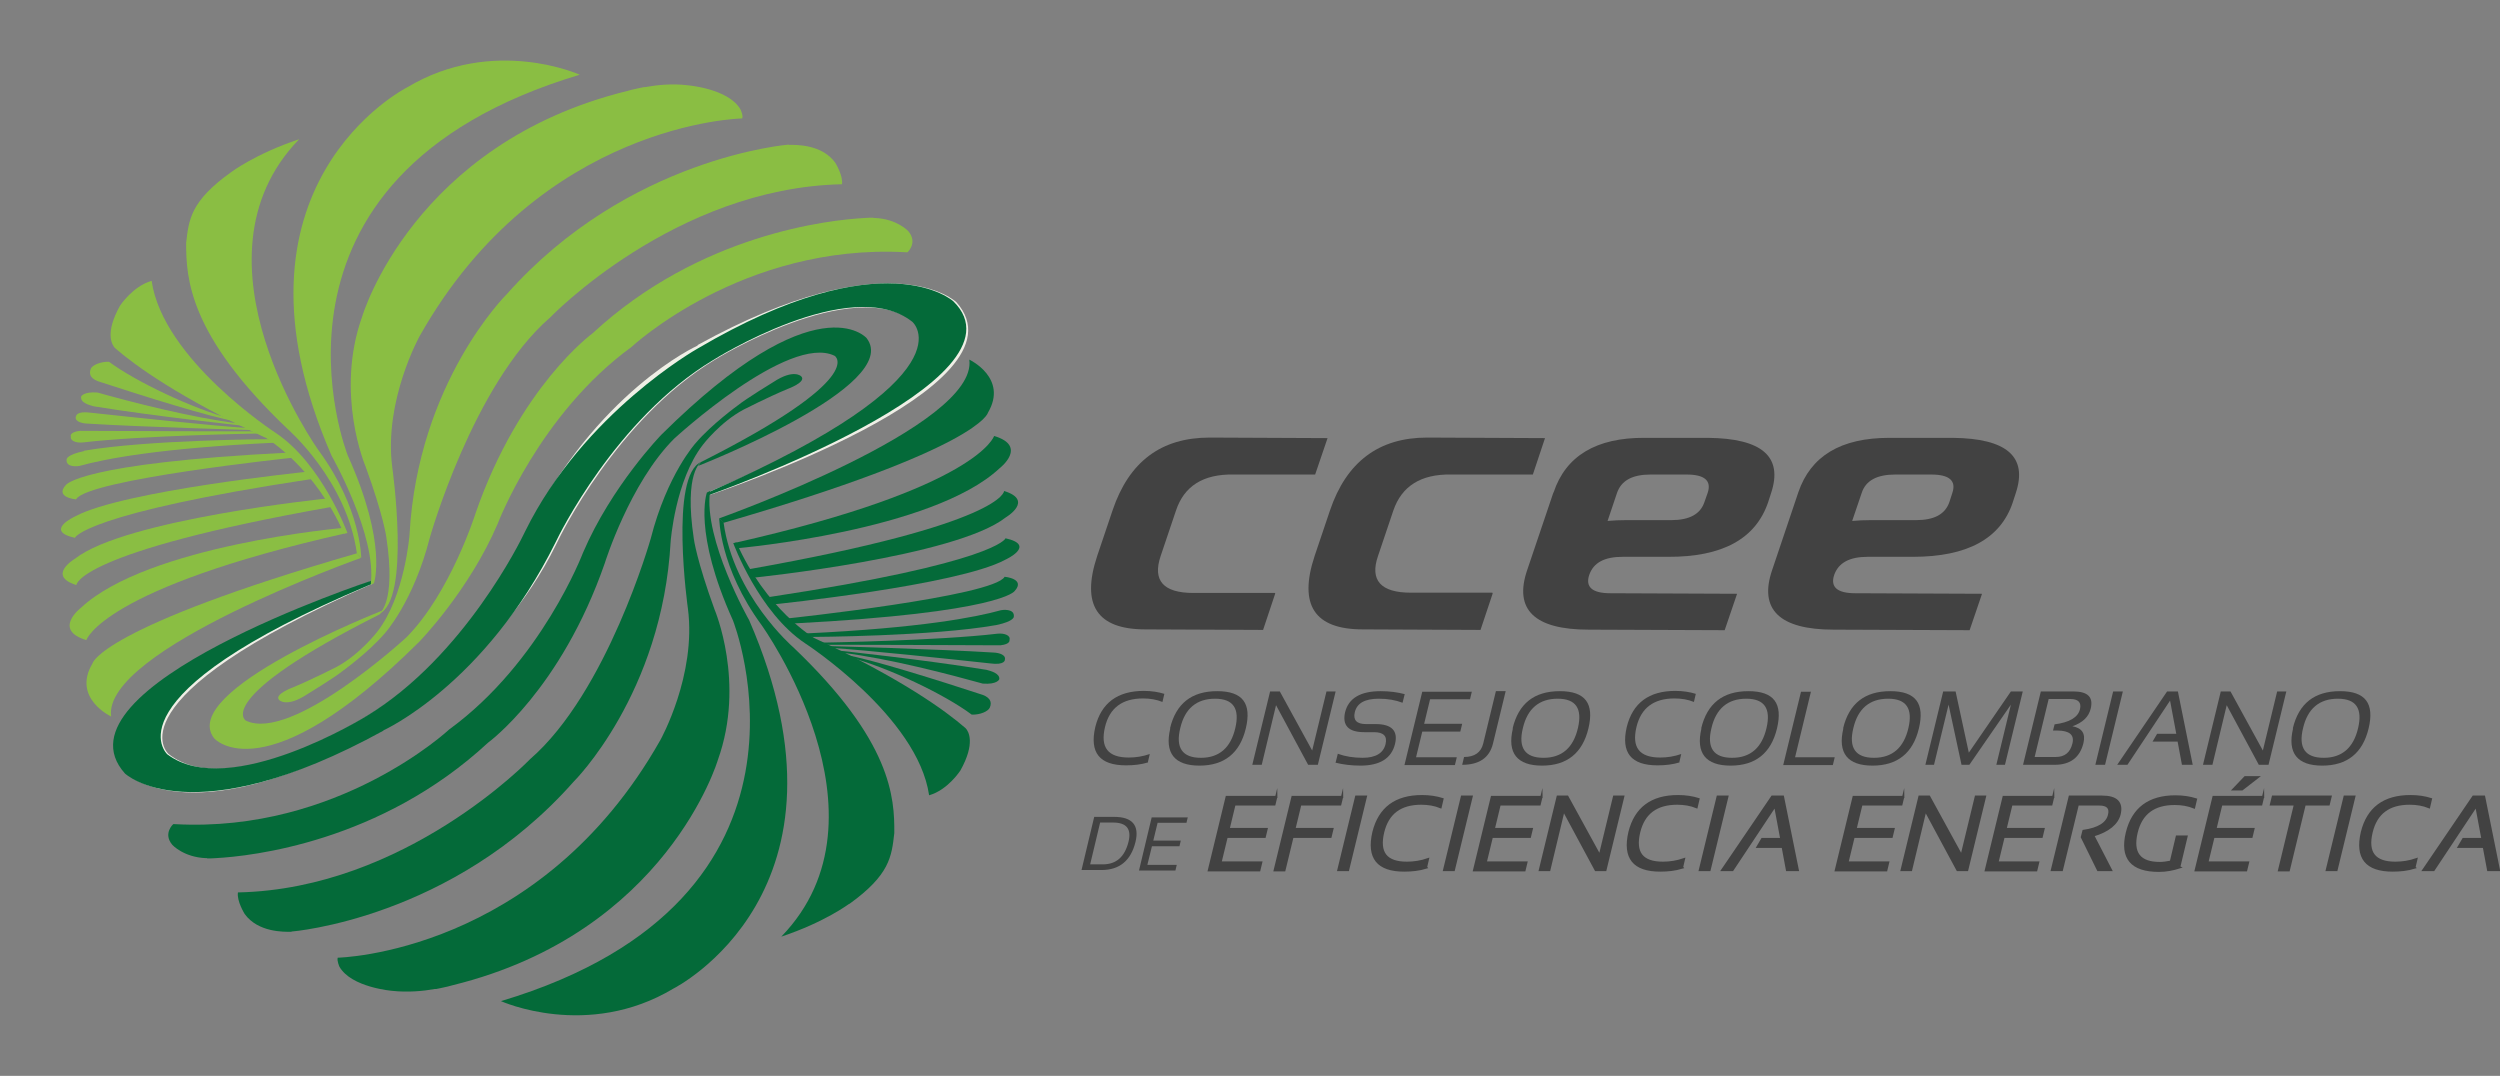 <?xml version="1.0" encoding="UTF-8"?>
<svg xmlns="http://www.w3.org/2000/svg" id="Capa_1" viewBox="0 0 92.67 39.88">
  <rect x="0" y="0" width="92.67" height="39.88" fill="#808080" stroke="none"/>
  <defs>
    <style>.cls-1{fill:#8abe43;}.cls-2{fill:#efefe6;}.cls-3,.cls-4{fill:#424242;}.cls-4{stroke:#424242;stroke-miterlimit:10;stroke-width:.08px;}.cls-5{fill:none;}.cls-6{fill:#046a39;}</style>
  </defs>
  <path class="cls-5" d="m19.94,2.68c9.52,0,17.25,7.69,17.25,17.18s-7.72,17.18-17.25,17.18S2.69,29.34,2.69,19.86,10.41,2.68,19.94,2.68Z"></path>
  <path class="cls-5" d="m.58,19.94c0,10.69,8.66,19.35,19.35,19.35s19.35-8.67,19.35-19.35S30.63.58,19.94.58.58,9.25.58,19.94Zm36.6,0c0,9.52-7.72,17.25-17.25,17.25S2.69,29.46,2.69,19.94,10.41,2.69,19.94,2.69s17.25,7.72,17.25,17.25Z"></path>
  <path class="cls-5" d="m0,19.94c0,11.01,8.93,19.94,19.94,19.94s19.94-8.93,19.94-19.94S30.95,0,19.94,0,0,8.93,0,19.94Zm37.7,0c0,9.81-7.95,17.77-17.77,17.77S2.17,29.75,2.17,19.94,10.12,2.17,19.94,2.17s17.77,7.96,17.77,17.77Z"></path>
  <path class="cls-2" d="m25.86,12.81s-3.77,1.69-6.38,6.97l-.03.05c-.07.15-2.19,4.52-5.81,6.7,0,0-5.11,3.23-7.39,1.42,0,0-2.3-1.98,7.53-6.3l.07-.1-.05-.02s-12.06,4.23-9.06,7.18c0,0,2.53,2.34,9.48-1.75,0,0,4.24-2.38,6.39-6.77l.06-.12c.07-.15,2.2-4.54,5.82-6.73,0,0,5.09-3.16,7.39-1.42,0,0,2.33,2.13-7.43,6.24l-.12.05v.13s11.97-3.96,9.12-7.14c0,0-2.44-2.35-9.59,1.59Z"></path>
  <path class="cls-1" d="m13.86,21.62s.52-1.43-.97-4.74c0,0-4.09-10.31,8.6-14.11,0,0-3.2-1.45-6.4.47,0,0-7.17,3.61-2.8,13.65,0,0,1.7,2.99,1.45,4.79l.12-.06Z"></path>
  <path class="cls-1" d="m4.12,26.56s-1.46-.68-.69-1.97c0,0,.26-1.32,9.8-4.08l.15.17s-9.6,3.41-9.26,5.88Z"></path>
  <path class="cls-1" d="m3.2,23.73s.57-1.92,9.6-3.96l-.1-.2s-7.22.64-9.7,2.96c0,0-1.07.82.21,1.2Z"></path>
  <path class="cls-1" d="m2.83,21.69s-.02-1.22,9.46-2.9l-.19-.31s-7.47.77-9.32,2.23c0,0-1.07.63.06.98Z"></path>
  <path class="cls-1" d="m2.78,19.93s.35-.9,8.75-2.17l-.18-.27s-6.8.7-8.56,1.65c0,0-1.19.54,0,.8Z"></path>
  <path class="cls-1" d="m2.81,18.51s-.79-.07-.37-.53c0,0,.49-.81,8.2-1.2l.18.19s-7.6.8-8,1.54Z"></path>
  <path class="cls-1" d="m3.12,16.72c-.67.14-.65.31-.65.31-.04.32.45.25.48.24.93-.26,2.98-.66,7.23-.86l-.23-.13s-4.48.02-6.85.43Z"></path>
  <path class="cls-1" d="m2.63,16.17c-.05.16.18.26.45.23,2.2-.26,6.47-.33,6.47-.33l-.14-.08c-.5,0-4.86-.01-6.44-.02-.38.04-.35.19-.35.19Z"></path>
  <path class="cls-1" d="m2.81,15.44c-.05.18.22.25.4.26,2.06.13,6.11.24,6.11.24l-.11-.07c-1.25-.08-4.37-.41-5.83-.57-.58-.08-.56.14-.56.14Z"></path>
  <path class="cls-1" d="m3.37,13.66c-.1.23.01.41.38.51,1.37.45,4.12,1.32,5.01,1.45,0,0-.05-.06-.18-.09-1.44-.38-3.54-1.38-4.54-2.12-.3-.01-.61.12-.67.25Z"></path>
  <path class="cls-1" d="m3.01,14.7c-.05.23.32.32.46.36,2.32.38,5.54.72,5.54.72l-.15-.08c-1.79-.22-4.07-.82-5.25-1.15-.54-.04-.61.16-.61.16Z"></path>
  <path class="cls-1" d="m4.45,11.33c-.56,1-.31,1.44-.19,1.57.75.65,2.37,1.83,5.61,3.34,0,0,1.8,1.07,2.88,3.54l.13-.02s-.94-2.57-2.67-3.72c0,0-4.17-2.71-4.59-5.63-.7.2-1.17.92-1.17.92Z"></path>
  <path class="cls-1" d="m8.57,6.38c-1.5,1.07-1.57,1.75-1.67,2.62,0,1.31.09,3.41,3.76,6.9,0,0,2.2,1.91,2.57,4.62l.16.16s0-1.83-1.57-3.97c0,0-5.08-7.07-.73-11.55-1.62.54-2.52,1.22-2.52,1.22Z"></path>
  <path class="cls-1" d="m23.92,3.23s-.05,0-.05,0c-.05.01-.1.02-.15.03-.2.04-.36.08-.46.11-7.94,1.95-9.83,8.35-9.83,8.35-1.03,2.87.12,5.57.12,5.57.67,1.84.77,2.62.77,2.62.38,2.51-.28,2.85-.28,2.85,1.2-.49.5-5.44.5-5.44-.32-2.47,1.02-4.87,1.02-4.87,4.48-7.93,11.95-8.06,11.95-8.06.05-.1-.06-.33-.06-.33-.44-.78-1.97-.9-1.97-.9-.57-.07-1.13-.01-1.57.07Z"></path>
  <path class="cls-1" d="m32.38,8.07c-.1,0-.21,0-.32.01-1.32.07-6.12.59-10.1,4.28,0,0-2.7,1.96-4.33,6.66,0,0-.93,2.96-2.57,4.61,0,0-4.25,3.91-5.95,3.08,0,0-1.27-.8,4.97-3.94l.1-.14s-7.62,2.98-6.24,4.74c0,0,1.85,2.13,7.6-3.58,0,0,1.85-1.9,2.91-4.38,0,0,1.54-4.06,4.96-6.55,0,0,4.11-3.84,10.16-3.51h.07s.39-.35.03-.78c0,0-.42-.46-1.25-.49,0,0,0,0,0,0,0,0-.01,0-.03,0Z"></path>
  <path class="cls-1" d="m29.24,5.36s-5.95.46-10.46,5.55c0,0-3.29,3.25-3.6,8.91,0,0-.17,2.27-1.19,3.59,0,0-.64.84-1.51,1.31,0,0-.9.46-1.62.76,0,0-.72.26-.51.47,0,0,.27.29,1.03-.21,0,0,1.03-.63,1.31-.86,0,0,.96-.69,1.57-1.4,0,0,1.06-1.16,1.67-3.54,0,0,1.6-5.69,4.46-8.17,0,0,4.62-4.81,10.82-4.94h0s0,0,0,0c.05-.32-.25-.8-.25-.8-.5-.69-1.47-.66-1.71-.66,0,0-.02,0-.02,0Z"></path>
  <path class="cls-6" d="m14.2,27.08s3.77-1.69,6.39-6.97l.03-.06c.07-.15,2.19-4.52,5.81-6.7,0,0,5.11-3.23,7.39-1.42,0,0,2.31,1.98-7.52,6.3l-.07.1.05.02s12.06-4.23,9.06-7.18c0,0-2.53-2.34-9.48,1.75,0,0-4.23,2.38-6.39,6.77l-.06.12c-.07.15-2.2,4.54-5.82,6.73,0,0-5.09,3.16-7.39,1.42,0,0-2.33-2.13,7.43-6.25l.12-.05v-.13s-11.97,3.95-9.12,7.14c0,0,2.44,2.34,9.59-1.59Z"></path>
  <path class="cls-6" d="m26.2,18.27s-.52,1.43.97,4.73c0,0,4.09,10.31-8.6,14.11,0,0,3.2,1.45,6.4-.47,0,0,7.17-3.6,2.8-13.65,0,0-1.7-2.99-1.45-4.79l-.12.06Z"></path>
  <path class="cls-6" d="m35.93,13.33s1.45.68.69,1.97c0,0-.26,1.32-9.8,4.08l-.15-.17s9.6-3.41,9.26-5.88Z"></path>
  <path class="cls-6" d="m36.85,16.16s-.57,1.92-9.6,3.96l.1.2s7.22-.64,9.7-2.96c0,0,1.07-.82-.2-1.2Z"></path>
  <path class="cls-6" d="m37.22,18.2s.02,1.22-9.46,2.9l.2.31s7.47-.77,9.32-2.23c0,0,1.07-.63-.06-.98Z"></path>
  <path class="cls-6" d="m37.27,19.96s-.35.9-8.75,2.17l.18.27s6.8-.7,8.56-1.65c0,0,1.19-.54,0-.8Z"></path>
  <path class="cls-6" d="m37.24,21.38s.79.07.37.53c0,0-.49.8-8.2,1.2l-.18-.19s7.6-.81,8.01-1.54Z"></path>
  <path class="cls-6" d="m36.93,23.17c.67-.14.65-.31.65-.31.04-.32-.45-.25-.48-.24-.93.26-2.98.66-7.24.86l.23.13s4.48-.02,6.84-.44Z"></path>
  <path class="cls-6" d="m37.42,23.72c.05-.16-.18-.26-.45-.23-2.2.26-6.47.33-6.47.33l.14.08c.5,0,4.86.01,6.44.02.38-.04.34-.19.34-.19Z"></path>
  <path class="cls-6" d="m37.25,24.45c.04-.18-.22-.25-.4-.26-2.06-.13-6.1-.24-6.1-.24l.11.07c1.25.08,4.37.41,5.83.57.58.08.56-.14.56-.14Z"></path>
  <path class="cls-6" d="m36.69,26.23c.1-.23-.01-.41-.38-.51-1.37-.45-4.12-1.32-5.01-1.45,0,0,.05.06.18.09,1.44.38,3.54,1.38,4.54,2.13.31.01.61-.12.67-.26Z"></path>
  <path class="cls-6" d="m37.04,25.19c.04-.23-.32-.32-.47-.36-2.32-.38-5.54-.72-5.54-.72l.15.08c1.79.22,4.06.82,5.25,1.15.54.04.61-.16.61-.16Z"></path>
  <path class="cls-6" d="m35.6,28.56c.56-1,.31-1.45.19-1.57-.75-.65-2.37-1.83-5.61-3.34,0,0-1.8-1.07-2.88-3.54l-.12.02s.94,2.57,2.67,3.72c0,0,4.17,2.71,4.59,5.63.7-.2,1.16-.92,1.16-.92Z"></path>
  <path class="cls-6" d="m31.48,33.51c1.5-1.08,1.57-1.75,1.67-2.63.01-1.31-.09-3.41-3.76-6.9,0,0-2.2-1.91-2.57-4.62l-.16-.16s0,1.83,1.57,3.97c0,0,5.08,7.07.73,11.55,1.62-.54,2.52-1.22,2.52-1.22Z"></path>
  <path class="cls-6" d="m16.13,36.66s.04,0,.04,0c.05-.01.1-.02.15-.03.2-.04.36-.08.46-.11,7.94-1.95,9.83-8.35,9.83-8.35,1.03-2.87-.12-5.57-.12-5.57-.67-1.84-.77-2.62-.77-2.62-.38-2.51.28-2.86.28-2.86-1.2.49-.5,5.44-.5,5.44.32,2.47-1.02,4.87-1.02,4.87-4.48,7.93-11.96,8.07-11.96,8.07-.04.1.06.33.06.33.44.78,1.97.9,1.97.9.57.06,1.13.01,1.57-.07Z"></path>
  <path class="cls-6" d="m7.67,31.82c.1,0,.2,0,.32-.01,1.32-.07,6.12-.59,10.1-4.28,0,0,2.7-1.96,4.33-6.66,0,0,.92-2.96,2.57-4.61,0,0,4.25-3.91,5.95-3.07,0,0,1.27.8-4.96,3.94l-.1.14s7.62-2.98,6.24-4.74c0,0-1.84-2.13-7.6,3.58,0,0-1.85,1.9-2.91,4.38,0,0-1.54,4.06-4.96,6.55,0,0-4.11,3.84-10.16,3.51h-.07s-.39.35-.03.77c0,0,.42.46,1.25.49h0s.02,0,.04,0Z"></path>
  <path class="cls-6" d="m10.81,34.53s5.95-.46,10.45-5.55c0,0,3.29-3.25,3.6-8.91,0,0,.17-2.27,1.2-3.59,0,0,.64-.84,1.51-1.3,0,0,.9-.46,1.62-.76,0,0,.72-.26.51-.47,0,0-.27-.29-1.03.21,0,0-1.03.63-1.31.86,0,0-.96.69-1.57,1.4,0,0-1.06,1.16-1.67,3.55,0,0-1.61,5.69-4.47,8.17,0,0-4.62,4.81-10.82,4.94h0s-.01,0-.01,0c-.05.32.25.8.25.8.5.69,1.47.66,1.71.66,0,0,.02,0,.02,0Z"></path>
  <path class="cls-5" d="m50.93,23.3c.29-.88,1.02-1.31,2.19-1.31h1.53c1.31.01,1.82.45,1.52,1.33l-.07.22c-.3.88-1.1,1.32-2.41,1.31h-1.09c-.44,0-.71.14-.8.43-.1.29.07.44.51.44h3.05s-.29.89-.29.89h-3.27c-1.31-.02-1.8-.5-1.48-1.45l.63-1.87Zm1.3.69c.14-.01.29-.02.44-.02h1.09c.44,0,.7-.14.8-.43l.07-.22c.1-.29-.07-.44-.51-.44h-.87c-.44,0-.7.14-.8.44l-.23.67Z"></path>
  <path class="cls-5" d="m35.44,20.59c.29-.88,1.02-1.31,2.19-1.31h1.53c1.31.01,1.82.45,1.52,1.33l-.07.22c-.3.88-1.1,1.32-2.41,1.31h-1.09c-.44,0-.71.14-.8.43-.1.29.07.44.51.44h3.05s-.29.89-.29.89h-3.27c-1.31-.02-1.8-.5-1.48-1.45l.63-1.87Zm1.3.69c.14-.01.29-.02.44-.02h1.09c.44,0,.7-.14.8-.43l.07-.22c.1-.29-.07-.44-.51-.44h-.87c-.44,0-.7.14-.8.44l-.23.67Z"></path>
  <path class="cls-3" d="m47.27,22l-.45,1.35-4.37-.02c-1.79,0-2.38-.91-1.78-2.72l.57-1.69c.61-1.81,1.8-2.7,3.6-2.7l4.37.02-.46,1.35h-3.03c-1.12-.02-1.83.43-2.13,1.34l-.57,1.69c-.3.9.1,1.36,1.22,1.36h3.02Z"></path>
  <path class="cls-3" d="m55.33,22l-.45,1.35-4.37-.02c-1.79,0-2.38-.91-1.78-2.72l.57-1.69c.61-1.8,1.81-2.7,3.6-2.7l4.37.02-.45,1.35h-3.03c-1.12-.02-1.83.43-2.14,1.33l-.57,1.69c-.31.9.1,1.36,1.22,1.36h3.02Z"></path>
  <path class="cls-3" d="m57.59,18.25c.45-1.35,1.58-2.03,3.37-2.02h2.35c2.01.02,2.79.7,2.34,2.05l-.11.34c-.46,1.35-1.69,2.03-3.71,2.02h-1.68c-.67,0-1.08.21-1.24.67-.15.45.11.68.78.68l4.7.02-.46,1.35-5.04-.02c-2.02,0-2.78-.75-2.28-2.21l.97-2.87Zm2,1.06c.22-.02.45-.03.68-.03h1.68c.67,0,1.08-.22,1.23-.67l.12-.34c.15-.45-.11-.68-.78-.68h-1.34c-.67,0-1.08.22-1.24.68l-.35,1.04Z"></path>
  <path class="cls-3" d="m66.66,18.25c.46-1.35,1.58-2.02,3.37-2.02h2.35c2.01.02,2.79.7,2.34,2.05l-.11.34c-.45,1.35-1.69,2.02-3.7,2.02h-1.68c-.67,0-1.08.22-1.24.67-.15.45.11.68.78.68l4.7.02-.46,1.35-5.04-.02c-2.01,0-2.78-.75-2.28-2.21l.97-2.88Zm2,1.06c.22-.02.44-.03.68-.03h1.68c.67,0,1.08-.21,1.24-.67l.11-.34c.15-.45-.11-.68-.78-.68h-1.34c-.67,0-1.09.22-1.24.68l-.35,1.03Z"></path>
  <path class="cls-3" d="m42.56,28.26c-.26.08-.53.11-.82.11-.98,0-1.36-.47-1.14-1.42.22-.89.82-1.34,1.8-1.34.28,0,.54.04.76.11l-.07.3c-.22-.09-.46-.13-.72-.13-.77,0-1.24.35-1.41,1.06-.18.76.11,1.13.88,1.13.26,0,.52-.04.78-.13l-.07.3Z"></path>
  <path class="cls-3" d="m43.37,27c.22-.92.8-1.38,1.75-1.38s1.28.46,1.06,1.38c-.22.92-.8,1.38-1.72,1.38s-1.3-.46-1.08-1.38Zm1.15,1.09c.67,0,1.1-.37,1.27-1.1.17-.72-.07-1.09-.75-1.09s-1.12.36-1.29,1.09c-.18.73.08,1.1.76,1.1Z"></path>
  <path class="cls-3" d="m46.42,28.35l.66-2.72h.36l1.2,2.19.53-2.19h.34l-.66,2.72h-.36l-1.19-2.21-.53,2.21h-.34Z"></path>
  <path class="cls-3" d="m49.51,28.26l.08-.32c.27.1.58.15.92.15.48,0,.77-.17.85-.51.07-.29-.07-.44-.43-.44h-.36c-.59,0-.82-.25-.71-.74.13-.52.57-.78,1.32-.78.33,0,.62.04.89.11l-.08.32c-.26-.1-.55-.15-.88-.15-.51,0-.81.16-.89.5-.07.29.07.44.41.44h.36c.6,0,.84.25.72.74-.13.53-.56.8-1.28.8-.34,0-.65-.04-.93-.11Z"></path>
  <path class="cls-3" d="m54.56,25.63l-.07.29h-1.48l-.22.91h1.41l-.07.29h-1.41l-.23.95h1.51l-.07.29h-1.87l.66-2.72h1.84Z"></path>
  <path class="cls-3" d="m55.81,25.63l-.47,1.94c-.13.52-.51.78-1.14.78l.07-.29c.39,0,.63-.17.71-.5l.47-1.94h.36Z"></path>
  <path class="cls-3" d="m56.07,27c.22-.92.8-1.38,1.75-1.38s1.28.46,1.06,1.38c-.22.92-.8,1.38-1.72,1.38s-1.3-.46-1.08-1.38Zm1.15,1.09c.67,0,1.1-.37,1.27-1.1.17-.72-.07-1.09-.75-1.09s-1.12.36-1.29,1.09c-.18.73.08,1.1.76,1.1Z"></path>
  <path class="cls-3" d="m62.26,28.26c-.26.08-.53.11-.82.11-.98,0-1.36-.47-1.14-1.42.22-.89.82-1.34,1.8-1.34.28,0,.54.04.76.11l-.07.3c-.22-.09-.46-.13-.72-.13-.77,0-1.24.35-1.41,1.06-.18.76.11,1.13.88,1.13.26,0,.52-.04.78-.13l-.07.3Z"></path>
  <path class="cls-3" d="m63.06,27c.22-.92.8-1.38,1.75-1.38s1.28.46,1.06,1.38c-.22.92-.8,1.38-1.72,1.38s-1.3-.46-1.08-1.38Zm1.15,1.09c.67,0,1.1-.37,1.27-1.1.17-.72-.07-1.09-.75-1.09s-1.12.36-1.29,1.09c-.18.73.08,1.1.76,1.1Z"></path>
  <path class="cls-3" d="m67.13,25.63l-.59,2.44h1.47l-.07.29h-1.84l.66-2.72h.36Z"></path>
  <path class="cls-3" d="m68.32,27c.22-.92.8-1.38,1.75-1.38s1.28.46,1.06,1.38c-.22.92-.8,1.38-1.72,1.38s-1.3-.46-1.08-1.38Zm1.15,1.09c.67,0,1.1-.37,1.27-1.1.17-.72-.07-1.09-.75-1.09s-1.12.36-1.29,1.09c-.18.73.08,1.1.76,1.1Z"></path>
  <path class="cls-3" d="m71.37,28.35l.66-2.72h.46l.49,2.27,1.56-2.27h.44l-.66,2.72h-.32l.54-2.23-1.54,2.23h-.29l-.48-2.23-.54,2.23h-.33Z"></path>
  <path class="cls-3" d="m74.99,28.35l.66-2.72h1.2c.54,0,.75.21.65.63-.07.31-.3.53-.68.66.36.07.49.27.41.62-.13.54-.49.81-1.07.81h-1.16Zm1.21-.29c.34,0,.54-.17.62-.5.08-.32-.11-.48-.56-.48h-.16l.06-.23c.55-.07.87-.26.94-.56.06-.25-.06-.38-.36-.38h-.8l-.52,2.15h.77Z"></path>
  <path class="cls-3" d="m78.69,25.63l-.66,2.72h-.36l.66-2.72h.36Z"></path>
  <path class="cls-3" d="m78.86,28.35h-.38l1.85-2.72h.4l.55,2.72h-.4l-.16-.86h-.93l.17-.29h.71l-.23-1.23-1.58,2.38Z"></path>
  <path class="cls-3" d="m81.66,28.35l.66-2.72h.36l1.2,2.19.53-2.19h.34l-.66,2.72h-.36l-1.19-2.21-.53,2.21h-.34Z"></path>
  <path class="cls-3" d="m84.99,27c.22-.92.8-1.38,1.75-1.38s1.28.46,1.06,1.38c-.22.92-.8,1.38-1.72,1.38s-1.3-.46-1.08-1.38Zm1.15,1.09c.67,0,1.1-.37,1.27-1.1.17-.72-.07-1.09-.75-1.09s-1.12.36-1.29,1.09c-.18.73.08,1.1.76,1.1Z"></path>
  <path class="cls-3" d="m40.09,32.25l.47-1.97h.74c.67,0,.94.31.79.93-.17.69-.59,1.04-1.26,1.04h-.74Zm.79-.21c.5,0,.81-.28.95-.83.12-.48-.07-.72-.57-.72h-.48l-.37,1.55h.48Z"></path>
  <path class="cls-3" d="m44.03,30.29l-.05.21h-1.07l-.16.66h1.02l-.05.21h-1.02l-.17.69h1.09l-.05.21h-1.35l.47-1.97h1.33Z"></path>
  <path class="cls-4" d="m47.31,29.53l-.07.29h-1.48l-.22.91h1.41l-.07.29h-1.41l-.23.95h1.51l-.07.29h-1.87l.66-2.72h1.84Z"></path>
  <path class="cls-4" d="m49.75,29.53l-.07.29h-1.48l-.22.91h1.41l-.07.29h-1.41l-.3,1.24h-.36l.66-2.72h1.84Z"></path>
  <path class="cls-4" d="m50.63,29.53l-.66,2.72h-.36l.66-2.72h.36Z"></path>
  <path class="cls-4" d="m52.87,32.16c-.26.08-.53.11-.82.11-.98,0-1.36-.47-1.14-1.42.22-.89.82-1.34,1.8-1.34.28,0,.54.04.76.11l-.07.3c-.22-.09-.46-.13-.72-.13-.77,0-1.24.35-1.41,1.06-.18.76.11,1.13.88,1.13.26,0,.52-.04.78-.13l-.07.3Z"></path>
  <path class="cls-4" d="m54.55,29.53l-.66,2.72h-.36l.66-2.72h.36Z"></path>
  <path class="cls-4" d="m57.14,29.53l-.07.29h-1.48l-.22.91h1.41l-.07.29h-1.41l-.23.95h1.51l-.07.29h-1.87l.66-2.72h1.84Z"></path>
  <path class="cls-4" d="m57.08,32.25l.66-2.72h.36l1.2,2.19.53-2.19h.34l-.66,2.72h-.36l-1.19-2.21-.53,2.21h-.34Z"></path>
  <path class="cls-4" d="m62.36,32.16c-.26.08-.53.11-.82.11-.98,0-1.36-.47-1.14-1.42.22-.89.82-1.34,1.8-1.34.28,0,.54.04.76.11l-.07.3c-.22-.09-.46-.13-.72-.13-.77,0-1.24.35-1.41,1.06-.18.76.11,1.13.88,1.13.26,0,.52-.04.78-.13l-.07.3Z"></path>
  <path class="cls-4" d="m64.03,29.53l-.66,2.72h-.36l.66-2.72h.36Z"></path>
  <path class="cls-4" d="m64.22,32.25h-.38l1.85-2.72h.4l.55,2.72h-.4l-.16-.86h-.93l.17-.29h.71l-.23-1.23-1.58,2.38Z"></path>
  <path class="cls-4" d="m70.55,29.53l-.07.29h-1.48l-.22.91h1.41l-.07.29h-1.41l-.23.95h1.51l-.07.29h-1.87l.66-2.72h1.84Z"></path>
  <path class="cls-4" d="m70.49,32.25l.66-2.72h.36l1.2,2.19.53-2.19h.34l-.66,2.72h-.36l-1.19-2.21-.53,2.21h-.34Z"></path>
  <path class="cls-4" d="m76.11,29.53l-.07.29h-1.48l-.22.91h1.41l-.07.29h-1.41l-.23.95h1.51l-.07.29h-1.87l.66-2.72h1.84Z"></path>
  <path class="cls-4" d="m76.06,32.25l.66-2.72h1.2c.54,0,.75.22.65.65-.09.35-.41.62-.98.79l.66,1.28h-.48l-.6-1.22.06-.23c.56-.08.88-.28.95-.6.06-.25-.06-.38-.36-.38h-.8l-.59,2.43h-.36Z"></path>
  <path class="cls-4" d="m80.8,32.15c-.25.08-.5.13-.77.13-1.02,0-1.42-.47-1.19-1.42.22-.89.82-1.34,1.8-1.34.28,0,.54.04.76.11l-.07.3c-.22-.09-.46-.13-.72-.13-.77,0-1.24.35-1.41,1.06-.18.76.11,1.13.86,1.13.12,0,.26-.02.41-.05l.22-.93h.36l-.27,1.13Z"></path>
  <path class="cls-4" d="m83.89,29.53l-.07.29h-1.48l-.22.91h1.41l-.07.29h-1.41l-.23.95h1.51l-.07.29h-1.87l.66-2.72h1.84Zm-.67-.72h.47l-.58.45h-.32l.43-.45Z"></path>
  <path class="cls-4" d="m86.39,29.53l-.07.29h-.89l-.59,2.44h-.36l.59-2.44h-.89l.07-.29h2.14Z"></path>
  <path class="cls-4" d="m87.27,29.53l-.66,2.72h-.36l.66-2.72h.36Z"></path>
  <path class="cls-4" d="m89.51,32.16c-.26.08-.53.11-.82.11-.98,0-1.36-.47-1.14-1.42.22-.89.82-1.34,1.8-1.34.28,0,.54.04.76.11l-.07.3c-.22-.09-.46-.13-.72-.13-.77,0-1.24.35-1.41,1.06-.18.76.11,1.13.88,1.13.26,0,.52-.04.78-.13l-.07.3Z"></path>
  <path class="cls-4" d="m90.21,32.25h-.38l1.85-2.72h.4l.55,2.72h-.4l-.16-.86h-.93l.17-.29h.71l-.23-1.23-1.58,2.38Z"></path>
</svg>
